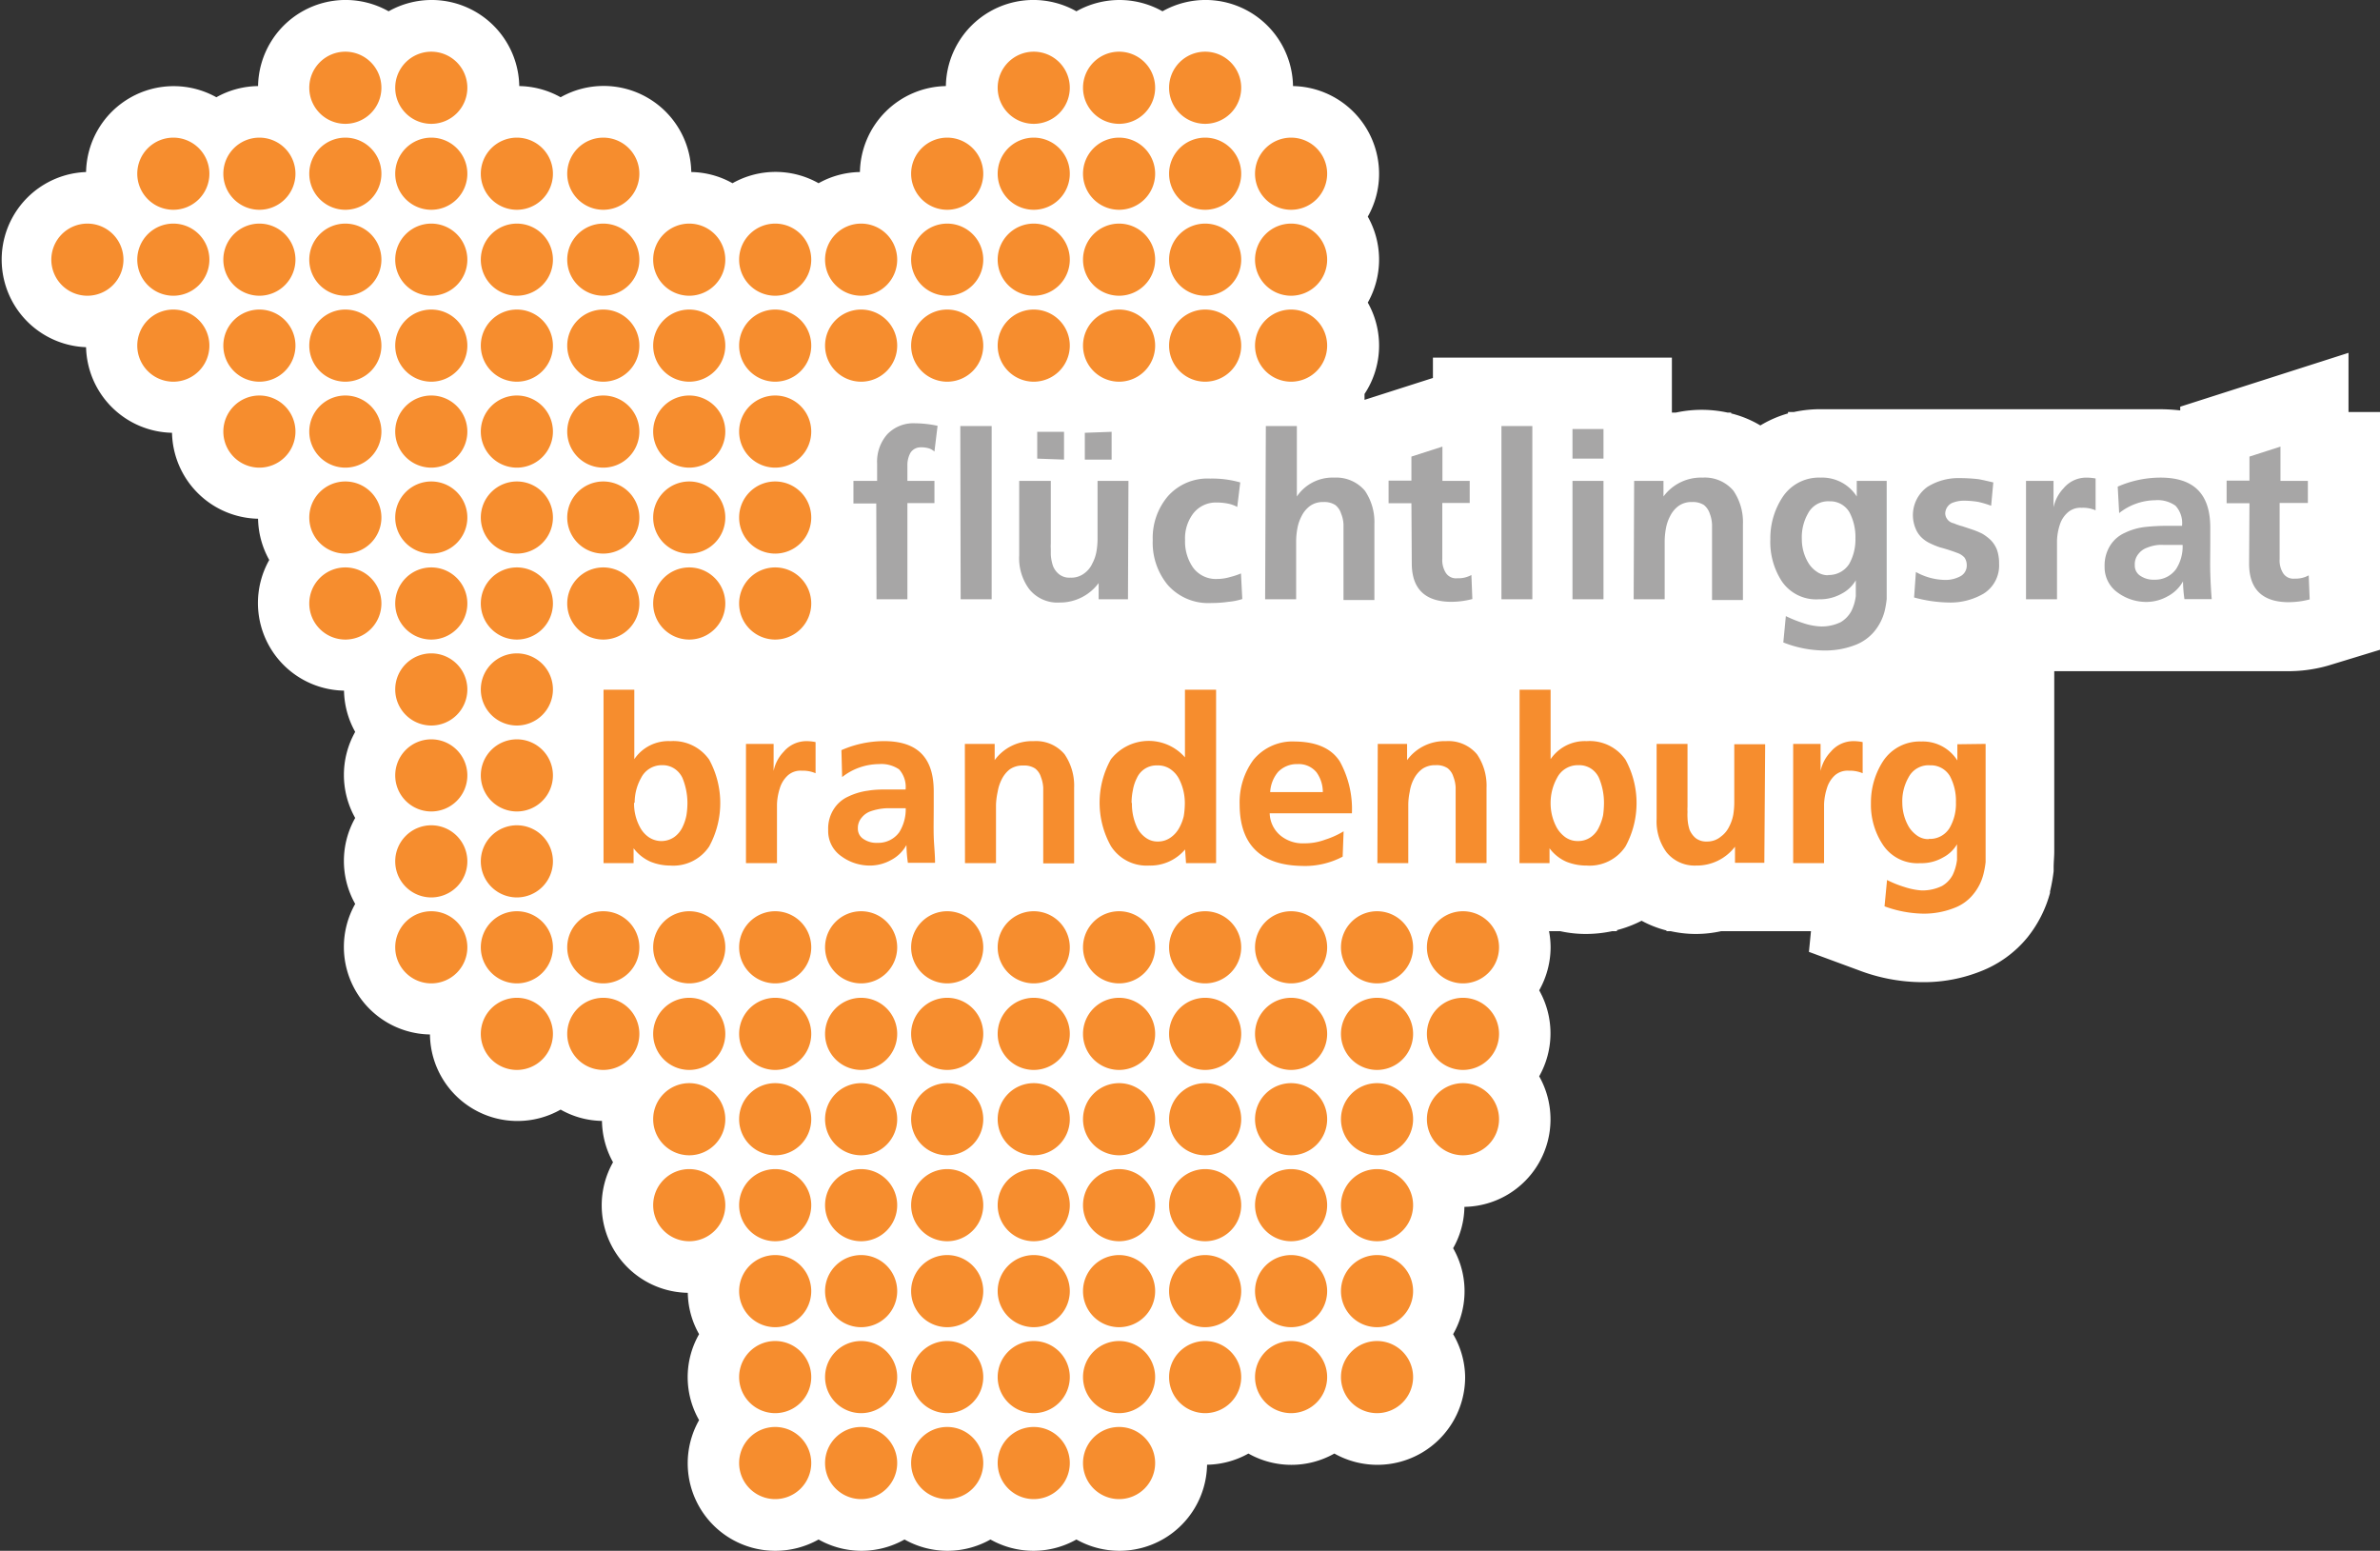 <?xml version="1.0" encoding="UTF-8"?>
<svg xmlns="http://www.w3.org/2000/svg" viewBox="0 0 198 129">
  <rect x="0" y="0" width="198" height="129" fill="#333333" stroke="none"/>
  <defs>
    <style>.cls-1{fill:#fff;}.cls-2{fill:#a7a6a6;}.cls-3{fill:#f68d2e;}</style>
  </defs>
  <title>fluechtlingsrat-brandenburg-logo-header</title>
  <g id="Ebene_2" data-name="Ebene 2">
    <path class="cls-1" d="M198,34.27h-2.62V29.35l-14,4.48v.31a15.42,15.42,0,0,0-1.85-.1H151.25a10.51,10.51,0,0,0-2,.23h-.5v.12a9.36,9.36,0,0,0-2.3,1,8.83,8.83,0,0,0-2.43-1v-.07h-.3a10.34,10.34,0,0,0-2-.23,10.2,10.2,0,0,0-2.3.23h-.33V29.75H119.21v1.69l-5.69,1.82v-.49a7.28,7.28,0,0,0,.27-7.6,7.27,7.27,0,0,0,0-7.15,7.2,7.2,0,0,0,.94-3.57,7.3,7.3,0,0,0-7.16-7.29A7.28,7.28,0,0,0,96.71.94a7.29,7.29,0,0,0-7.16,0A7.28,7.28,0,0,0,78.69,7.16a7.29,7.29,0,0,0-7.15,7.15,7.27,7.27,0,0,0-3.44.93,7.29,7.29,0,0,0-7.16,0,7.26,7.26,0,0,0-3.43-.93A7.29,7.29,0,0,0,46.64,8.09a7.27,7.27,0,0,0-3.44-.93A7.29,7.29,0,0,0,32.33.94,7.28,7.28,0,0,0,21.47,7.16,7.27,7.27,0,0,0,18,8.09,7.29,7.29,0,0,0,7.16,14.31a7.29,7.29,0,0,0,0,14.57A7.3,7.3,0,0,0,14.31,36a7.31,7.31,0,0,0,7.16,7.15,7.26,7.26,0,0,0,.93,3.43,7.29,7.29,0,0,0,6.22,10.87,7.26,7.26,0,0,0,.93,3.43,7.29,7.29,0,0,0,0,7.16,7.27,7.27,0,0,0,0,7.15,7.28,7.28,0,0,0,6.22,10.86A7.28,7.28,0,0,0,46.64,92.3a7.17,7.17,0,0,0,3.44.94A7.27,7.27,0,0,0,51,96.68a7.28,7.28,0,0,0,6.22,10.86,7.17,7.17,0,0,0,.94,3.44,7.2,7.2,0,0,0,0,7.15A7.28,7.28,0,0,0,64.52,129a7.35,7.35,0,0,0,3.58-.94,7.27,7.27,0,0,0,7.15,0,7.27,7.27,0,0,0,7.15,0,7.27,7.27,0,0,0,7.15,0,7.29,7.29,0,0,0,10.87-6.22,7.27,7.27,0,0,0,3.44-.93,7.27,7.27,0,0,0,7.15,0,7.3,7.3,0,0,0,10.88-6.36,7.21,7.21,0,0,0-1-3.57,7.2,7.2,0,0,0,0-7.15,7.17,7.17,0,0,0,.94-3.44,7.28,7.28,0,0,0,6.22-10.86,7.27,7.27,0,0,0,0-7.15A7.35,7.35,0,0,0,129,78.8a7.42,7.42,0,0,0-.13-1.34h.94a9.81,9.81,0,0,0,2.17.23h0a10.53,10.53,0,0,0,2.13-.23h.41v-.09a9.88,9.88,0,0,0,2.05-.78,8.93,8.93,0,0,0,2.07.81v.06H139a9.68,9.68,0,0,0,2,.23h.18a9.81,9.81,0,0,0,2-.23h7.48l-.17,1.72,4.12,1.52a15,15,0,0,0,5.26,1h.23a12.81,12.81,0,0,0,4.67-.9A9.43,9.43,0,0,0,168.65,78a10.14,10.14,0,0,0,1.9-3.73l0-.12a14.7,14.7,0,0,0,.3-1.68l0-.32c0-.44.05-.88.05-1.32v-15l19.28,0a12.07,12.07,0,0,0,3.53-.47L198,54.05Z"></path>
  </g>
  <g id="Ebene_1" data-name="Ebene 1">
    <path class="cls-2" d="M72.92,49.85h2.57v-8h2.25V40H75.49V38.73a2.13,2.13,0,0,1,.25-1.06,1,1,0,0,1,.89-.46,2.1,2.1,0,0,1,.69.1,1.42,1.42,0,0,1,.42.25L78,35.42a9.38,9.38,0,0,0-1.88-.21,3,3,0,0,0-2.32.93,3.45,3.45,0,0,0-.83,2.43V40H71v1.88h1.9Zm7,0h2.58V35.44H79.89Z"></path>
    <path class="cls-2" d="M93.88,40H91.31V44.8a6.28,6.28,0,0,1-.08,1,3.31,3.31,0,0,1-.35,1.06,2.09,2.09,0,0,1-.67.83,1.78,1.78,0,0,1-1.17.36,1.36,1.36,0,0,1-.94-.29,1.63,1.63,0,0,1-.5-.69,3.56,3.56,0,0,1-.18-.94c0-.17,0-.33,0-.48a3.59,3.59,0,0,1,0-.44V40H84.79V46.2A4.32,4.32,0,0,0,85.62,49a3,3,0,0,0,2.53,1.12A4,4,0,0,0,91.4,48.5h0v1.35h2.44Zm-3.63-4v2.23h2.23V35.92Zm-1.73,2.23V35.92H86.29v2.23Zm14.66,1.9a8.44,8.44,0,0,0-2.5-.32,4.4,4.4,0,0,0-3.53,1.48,5.36,5.36,0,0,0-1.25,3.64,5.51,5.51,0,0,0,1.25,3.73,4.49,4.49,0,0,0,3.63,1.5,9.87,9.87,0,0,0,1.42-.1,5.33,5.33,0,0,0,1.15-.23l-.11-2.13a5.84,5.84,0,0,1-.87.29,3.89,3.89,0,0,1-1.11.17,2.35,2.35,0,0,1-2-.94,3.77,3.77,0,0,1-.67-2.29,3.39,3.39,0,0,1,.73-2.28,2.38,2.38,0,0,1,1.88-.85,5,5,0,0,1,1,.1,2.63,2.63,0,0,1,.73.27Z"></path>
    <path class="cls-2" d="M105.25,49.85h2.58V45a6.18,6.18,0,0,1,.11-1.08,3.51,3.51,0,0,1,.35-1,2.33,2.33,0,0,1,.69-.83,1.83,1.83,0,0,1,1.11-.33,1.7,1.7,0,0,1,1,.25,1.46,1.46,0,0,1,.48.71,2.64,2.64,0,0,1,.2.91c0,.32,0,.65,0,1v5.28h2.57V43.61a4.63,4.63,0,0,0-.79-2.79A3.12,3.12,0,0,0,111,39.73a3.57,3.57,0,0,0-3.11,1.57h0V35.44h-2.58Zm12.2-3c0,2.09,1.06,3.15,3.13,3.21a7,7,0,0,0,1.91-.23l-.08-2a2.23,2.23,0,0,1-1.17.27,1,1,0,0,1-1-.52,2,2,0,0,1-.25-1.11V41.84h2.28V40H120V37.15l-2.58.83v2h-1.9v1.88h1.9Z"></path>
    <path class="cls-2" d="M124.91,49.85h2.57V35.44h-2.57Zm5.91,0h2.58V40h-2.58Zm0-11.7h2.58V35.69h-2.58Z"></path>
    <path class="cls-2" d="M135.91,49.85h2.58V45a6.18,6.18,0,0,1,.11-1.08,3.51,3.51,0,0,1,.35-1,2.33,2.33,0,0,1,.69-.83,1.84,1.84,0,0,1,1.12-.33,1.72,1.72,0,0,1,1,.25,1.53,1.53,0,0,1,.48.71,2.89,2.89,0,0,1,.19.91c0,.32,0,.65,0,1v5.28H145V43.61a4.63,4.63,0,0,0-.79-2.79,3.11,3.11,0,0,0-2.57-1.09,3.87,3.87,0,0,0-3.25,1.57h0V40h-2.44Zm16.18-2a1.59,1.59,0,0,1-.94-.29,2.34,2.34,0,0,1-.69-.71,3.8,3.8,0,0,1-.56-2,4,4,0,0,1,.52-2.15,1.89,1.89,0,0,1,1.79-1,1.85,1.85,0,0,1,1.65.91,4.41,4.41,0,0,1,.5,2.17,4.15,4.15,0,0,1-.52,2.13,2,2,0,0,1-1.75.92ZM154.47,40V41.3h0a3.4,3.4,0,0,0-3-1.57,3.62,3.62,0,0,0-3.19,1.65,6.21,6.21,0,0,0-1,3.47,6,6,0,0,0,.94,3.48,3.45,3.45,0,0,0,3.1,1.52,3.7,3.7,0,0,0,1.92-.48,2.91,2.91,0,0,0,1.15-1.1h0c0,.43,0,.87,0,1.31a3.84,3.84,0,0,1-.37,1.25,2.41,2.41,0,0,1-.88.92,3.63,3.63,0,0,1-1.69.36,5.34,5.34,0,0,1-1.44-.28,11,11,0,0,1-1.44-.58l-.21,2.19a9.44,9.44,0,0,0,3.42.67,6.91,6.91,0,0,0,2.57-.46,3.85,3.85,0,0,0,1.6-1.15,4.32,4.32,0,0,0,.84-1.67,7.71,7.71,0,0,0,.17-1c0-.33,0-.66,0-1V40Zm11.36.13c-.39-.09-.79-.19-1.23-.27a14.08,14.08,0,0,0-1.58-.09,4.83,4.83,0,0,0-2.67.73,2.89,2.89,0,0,0-1,3.43,2.18,2.18,0,0,0,.5.77,2.63,2.63,0,0,0,.73.5,6.89,6.89,0,0,0,.81.33,14.74,14.74,0,0,1,1.54.5,1.38,1.38,0,0,1,.51.36,1.12,1.12,0,0,1,.18.64,1,1,0,0,1-.6.94,2.58,2.58,0,0,1-1.09.27,5.12,5.12,0,0,1-2.54-.66l-.15,2.12a11.64,11.64,0,0,0,2.92.42,5.47,5.47,0,0,0,2.88-.75,2.76,2.76,0,0,0,1.27-2.48,3.39,3.39,0,0,0-.18-1.17,2.45,2.45,0,0,0-.51-.79,3.91,3.91,0,0,0-.7-.53,6.2,6.2,0,0,0-.84-.35l-.81-.27a5.17,5.17,0,0,1-.73-.25.88.88,0,0,1-.71-.79,1,1,0,0,1,.52-.88,2.52,2.52,0,0,1,1-.21,7.19,7.19,0,0,1,1.23.1,8,8,0,0,1,1.07.32Z"></path>
    <path class="cls-2" d="M168.55,49.85h2.58V46.22c0-.39,0-.81,0-1.25a4.67,4.67,0,0,1,.23-1.31,2.26,2.26,0,0,1,.63-1,1.58,1.58,0,0,1,1.19-.42,2.58,2.58,0,0,1,1.16.21V39.8a4.37,4.37,0,0,0-.79-.07,2.44,2.44,0,0,0-1.87.88,3.3,3.3,0,0,0-.84,1.59h0V40h-2.29Zm7.75-7.17a4.92,4.92,0,0,1,3-1.07,2.55,2.55,0,0,1,1.69.46,2.14,2.14,0,0,1,.54,1.67h-1.42a16.78,16.78,0,0,0-1.69.1,5.17,5.17,0,0,0-1.64.48,2.76,2.76,0,0,0-1.19,1,3.12,3.12,0,0,0-.5,1.81,2.57,2.57,0,0,0,1.1,2.17,4,4,0,0,0,2.36.77,3.6,3.6,0,0,0,1.77-.46,3.11,3.11,0,0,0,1.29-1.25h0a11.72,11.72,0,0,0,.12,1.48h2.27c-.06-.75-.1-1.48-.12-2.21s0-1.52,0-2.48V43.89c0-2.82-1.38-4.2-4.26-4.16a8.87,8.87,0,0,0-3.44.75ZM177.6,47a1.34,1.34,0,0,1,.31-.93,1.55,1.55,0,0,1,.71-.51,3.32,3.32,0,0,1,.94-.23,3.73,3.73,0,0,1,.46,0h1.56a3.49,3.49,0,0,1-.54,2,2.13,2.13,0,0,1-1.8.89,1.94,1.94,0,0,1-1.16-.31,1,1,0,0,1-.48-.9Zm9.51-.12c0,2.09,1.06,3.15,3.13,3.21a7,7,0,0,0,1.91-.23l-.08-2a2.23,2.23,0,0,1-1.17.27,1,1,0,0,1-1-.52,2,2,0,0,1-.25-1.11V41.84H192V40h-2.28V37.15l-2.58.83v2h-1.9v1.88h1.9Z"></path>
    <path class="cls-3" d="M52.8,66.8a4.19,4.19,0,0,1,.54-2.1,1.92,1.92,0,0,1,1.77-1.05,1.76,1.76,0,0,1,1,.29,1.88,1.88,0,0,1,.66.76,5.5,5.5,0,0,1,.42,2.1,6.51,6.51,0,0,1-.08,1,3.9,3.9,0,0,1-.36,1.06,2.12,2.12,0,0,1-.66.77,1.88,1.88,0,0,1-2.13,0,2.31,2.31,0,0,1-.69-.77,4.13,4.13,0,0,1-.52-2.11Zm-2.59,5h2.5V70.56h0a3.56,3.56,0,0,0,1.41,1.12,4.38,4.38,0,0,0,1.63.32A3.59,3.59,0,0,0,59,70.41a7.54,7.54,0,0,0,0-7.22,3.64,3.64,0,0,0-3.23-1.54,3.42,3.42,0,0,0-3,1.5h0V57.37H50.21Zm11.85,0h2.58V68.14c0-.38,0-.8,0-1.25a4.91,4.91,0,0,1,.23-1.3,2.4,2.4,0,0,1,.64-1.06,1.58,1.58,0,0,1,1.19-.42,2.68,2.68,0,0,1,1.15.21V61.73a3.65,3.65,0,0,0-.79-.08,2.47,2.47,0,0,0-1.86.88,3.2,3.2,0,0,0-.84,1.6h0V61.88H62.06Zm8-7.16a5,5,0,0,1,3.06-1.08A2.62,2.62,0,0,1,74.8,64a2.19,2.19,0,0,1,.54,1.67H73.91c-.53,0-1.09,0-1.69.1a5.46,5.46,0,0,0-1.63.48,2.78,2.78,0,0,0-1.19,1,3,3,0,0,0-.5,1.8A2.54,2.54,0,0,0,70,71.23a4,4,0,0,0,2.36.77,3.62,3.62,0,0,0,1.77-.46,3.08,3.08,0,0,0,1.28-1.25h0a11.45,11.45,0,0,0,.12,1.48h2.26c0-.75-.09-1.48-.11-2.21s0-1.51,0-2.47V65.82c0-2.83-1.38-4.21-4.26-4.17A8.83,8.83,0,0,0,70,62.4Zm1.31,4.3a1.31,1.31,0,0,1,.31-.92,1.65,1.65,0,0,1,.71-.52,4.67,4.67,0,0,1,1.4-.27h1.56a3.6,3.6,0,0,1-.54,2,2.15,2.15,0,0,1-1.81.88,1.91,1.91,0,0,1-1.15-.31,1,1,0,0,1-.48-.9Zm8.91,2.86h2.58V66.93A6.07,6.07,0,0,1,83,65.86a3.57,3.57,0,0,1,.35-1.06A2.42,2.42,0,0,1,84,64a1.84,1.84,0,0,1,1.12-.32,1.64,1.64,0,0,1,1,.25,1.43,1.43,0,0,1,.48.71,2.82,2.82,0,0,1,.19.9c0,.33,0,.65,0,1v5.28h2.57V65.53a4.62,4.62,0,0,0-.79-2.78A3.09,3.09,0,0,0,86,61.65a3.86,3.86,0,0,0-3.25,1.58h0V61.88H80.27Zm13.86-5a5.08,5.08,0,0,1,.11-1.08,3.49,3.49,0,0,1,.33-1,1.78,1.78,0,0,1,1.69-1.05,1.82,1.82,0,0,1,1.07.29,2.26,2.26,0,0,1,.71.76,4.39,4.39,0,0,1,.52,2.1,6.62,6.62,0,0,1-.09,1.07,3.84,3.84,0,0,1-.39,1,2.31,2.31,0,0,1-.69.77A1.81,1.81,0,0,1,96.3,70a1.64,1.64,0,0,1-1-.33,2.25,2.25,0,0,1-.67-.77,4.55,4.55,0,0,1-.46-2.11Zm4.53,5h2.5V57.37H98.58V63h0a4,4,0,0,0-6.16.16,7.4,7.4,0,0,0,0,7.22A3.52,3.52,0,0,0,95.59,72a3.78,3.78,0,0,0,3-1.34h0Zm7-5.91a2.85,2.85,0,0,1,.65-1.67,2.17,2.17,0,0,1,1.64-.66,1.9,1.9,0,0,1,1.57.69,2.81,2.81,0,0,1,.52,1.64Zm6.11,3.26a7,7,0,0,1-1.52.69,4.86,4.86,0,0,1-1.76.31,2.91,2.91,0,0,1-2-.67,2.49,2.49,0,0,1-.87-1.83h6.84a8.2,8.2,0,0,0-1-4.3c-.69-1.09-1.94-1.65-3.75-1.67a4.21,4.21,0,0,0-3.44,1.52,5.94,5.94,0,0,0-1.15,3.7c0,3.37,1.77,5.07,5.17,5.13a6.74,6.74,0,0,0,3.4-.77Zm2.81,2.65h2.57V66.93a5.31,5.31,0,0,1,.12-1.07,3.29,3.29,0,0,1,.34-1.06,2.42,2.42,0,0,1,.69-.83,1.86,1.86,0,0,1,1.12-.32,1.64,1.64,0,0,1,1,.25,1.43,1.43,0,0,1,.48.71,2.82,2.82,0,0,1,.19.9c0,.33,0,.65,0,1v5.28h2.57V65.53a4.62,4.62,0,0,0-.79-2.78,3.09,3.09,0,0,0-2.57-1.1,3.87,3.87,0,0,0-3.25,1.58h0V61.88h-2.44Z"></path>
    <path class="cls-3" d="M129,66.8a4.29,4.29,0,0,1,.54-2.1,1.93,1.93,0,0,1,1.77-1.05,1.81,1.81,0,0,1,1.06.29,1.85,1.85,0,0,1,.65.76,5.32,5.32,0,0,1,.42,2.1,7.82,7.82,0,0,1-.07,1,4.3,4.3,0,0,1-.37,1.06,2,2,0,0,1-.65.77,1.82,1.82,0,0,1-1.08.33,1.76,1.76,0,0,1-1.06-.33,2.55,2.55,0,0,1-.69-.77A4.23,4.23,0,0,1,129,66.8Zm-2.59,5h2.5V70.56h0a3.47,3.47,0,0,0,1.4,1.12A4.46,4.46,0,0,0,132,72a3.58,3.58,0,0,0,3.23-1.59,7.54,7.54,0,0,0,0-7.22A3.63,3.63,0,0,0,132,61.65a3.44,3.44,0,0,0-3,1.5h0V57.37h-2.58Zm20.44-9.89h-2.57v4.84a6.39,6.39,0,0,1-.08,1,3.49,3.49,0,0,1-.34,1,2.21,2.21,0,0,1-.68.83A1.76,1.76,0,0,1,142,70a1.43,1.43,0,0,1-.94-.29,1.86,1.86,0,0,1-.5-.69,3.63,3.63,0,0,1-.17-1,3.93,3.93,0,0,1,0-.48,3.42,3.42,0,0,1,0-.44V61.88h-2.57v6.24a4.33,4.33,0,0,0,.82,2.77A3,3,0,0,0,141.1,72a4,4,0,0,0,3.24-1.57h0v1.34h2.44Zm2.33,9.89h2.57V68.14c0-.38,0-.8,0-1.25a4.91,4.91,0,0,1,.23-1.3,2.39,2.39,0,0,1,.63-1.06,1.6,1.6,0,0,1,1.2-.42,2.71,2.71,0,0,1,1.15.21V61.73a3.65,3.65,0,0,0-.79-.08,2.45,2.45,0,0,0-1.86.88,3.31,3.31,0,0,0-.85,1.6h0V61.88h-2.28Zm11.27-2a1.58,1.58,0,0,1-.94-.28,2.59,2.59,0,0,1-.69-.71,4,4,0,0,1-.56-2,4,4,0,0,1,.52-2.15,1.87,1.87,0,0,1,1.79-1,1.84,1.84,0,0,1,1.65.9,4.35,4.35,0,0,1,.5,2.17,4,4,0,0,1-.52,2.13,1.91,1.91,0,0,1-1.75.92Zm2.39-7.89v1.35h0a3.4,3.4,0,0,0-3-1.58,3.65,3.65,0,0,0-3.19,1.65,6.32,6.32,0,0,0-1,3.48,6,6,0,0,0,1,3.47,3.44,3.44,0,0,0,3.09,1.52,3.58,3.58,0,0,0,1.92-.48,2.89,2.89,0,0,0,1.15-1.09h0c0,.42,0,.86,0,1.3a4,4,0,0,1-.36,1.25,2.3,2.3,0,0,1-.89.92,3.75,3.75,0,0,1-1.69.37,5.82,5.82,0,0,1-1.44-.29,8.81,8.81,0,0,1-1.44-.58l-.21,2.19A9.69,9.69,0,0,0,160,76a6.86,6.86,0,0,0,2.57-.47,3.7,3.7,0,0,0,1.6-1.15,4.25,4.25,0,0,0,.84-1.67,7.4,7.4,0,0,0,.18-1c0-.33,0-.65,0-1V61.88Z"></path>
    <path class="cls-3" d="M118.71,78.8a3,3,0,1,1,3,3,3,3,0,0,1-3-3Z"></path>
    <path class="cls-3" d="M118.71,86a3,3,0,1,1,3,3,3,3,0,0,1-3-3Z"></path>
    <path class="cls-3" d="M118.71,93.1a3,3,0,1,1,3,3,3,3,0,0,1-3-3Z"></path>
    <path class="cls-3" d="M111.56,78.8a3,3,0,1,1,3,3,3,3,0,0,1-3-3Z"></path>
    <path class="cls-3" d="M111.56,86a3,3,0,1,1,3,3,3,3,0,0,1-3-3Z"></path>
    <path class="cls-3" d="M111.56,93.1a3,3,0,1,1,3,3,3,3,0,0,1-3-3Z"></path>
    <path class="cls-3" d="M111.56,100.25a3,3,0,1,1,3,3,3,3,0,0,1-3-3Z"></path>
    <path class="cls-3" d="M111.56,107.4a3,3,0,1,1,3,3,3,3,0,0,1-3-3Z"></path>
    <path class="cls-3" d="M111.56,114.55a3,3,0,1,1,3,3,3,3,0,0,1-3-3Z"></path>
    <path class="cls-3" d="M104.41,14.45a3,3,0,1,1,3,3,3,3,0,0,1-3-3Z"></path>
    <path class="cls-3" d="M104.41,21.6a3,3,0,1,1,3,3,3,3,0,0,1-3-3Z"></path>
    <path class="cls-3" d="M104.41,28.75a3,3,0,1,1,3,3,3,3,0,0,1-3-3Z"></path>
    <path class="cls-3" d="M104.41,78.8a3,3,0,1,1,3,3,3,3,0,0,1-3-3Z"></path>
    <path class="cls-3" d="M104.41,86a3,3,0,1,1,3,3,3,3,0,0,1-3-3Z"></path>
    <path class="cls-3" d="M104.41,93.1a3,3,0,1,1,3,3,3,3,0,0,1-3-3Z"></path>
    <path class="cls-3" d="M104.41,100.25a3,3,0,1,1,3,3,3,3,0,0,1-3-3Z"></path>
    <path class="cls-3" d="M104.41,107.4a3,3,0,1,1,3,3,3,3,0,0,1-3-3Z"></path>
    <path class="cls-3" d="M104.41,114.55a3,3,0,1,1,3,3,3,3,0,0,1-3-3Z"></path>
    <path class="cls-3" d="M97.26,14.45a3,3,0,1,1,3,3,3,3,0,0,1-3-3Z"></path>
    <path class="cls-3" d="M97.26,21.6a3,3,0,1,1,3,3,3,3,0,0,1-3-3Z"></path>
    <path class="cls-3" d="M97.26,28.75a3,3,0,1,1,3,3,3,3,0,0,1-3-3Z"></path>
    <path class="cls-3" d="M97.26,78.8a3,3,0,1,1,3,3,3,3,0,0,1-3-3Z"></path>
    <path class="cls-3" d="M97.26,86a3,3,0,1,1,3,3,3,3,0,0,1-3-3Z"></path>
    <path class="cls-3" d="M97.26,93.1a3,3,0,1,1,3,3,3,3,0,0,1-3-3Z"></path>
    <path class="cls-3" d="M97.26,100.25a3,3,0,1,1,3,3,3,3,0,0,1-3-3Z"></path>
    <path class="cls-3" d="M97.26,107.4a3,3,0,1,1,3,3,3,3,0,0,1-3-3Z"></path>
    <path class="cls-3" d="M97.26,114.55a3,3,0,1,1,3,3,3,3,0,0,1-3-3Z"></path>
    <path class="cls-3" d="M90.1,7.3a3,3,0,1,1,3,3,3,3,0,0,1-3-3Z"></path>
    <path class="cls-3" d="M90.1,14.45a3,3,0,1,1,3,3,3,3,0,0,1-3-3Z"></path>
    <path class="cls-3" d="M90.1,21.6a3,3,0,1,1,3,3,3,3,0,0,1-3-3Z"></path>
    <path class="cls-3" d="M90.1,28.75a3,3,0,1,1,3,3,3,3,0,0,1-3-3Z"></path>
    <path class="cls-3" d="M90.1,78.8a3,3,0,1,1,3,3,3,3,0,0,1-3-3Z"></path>
    <path class="cls-3" d="M90.1,86a3,3,0,1,1,3,3,3,3,0,0,1-3-3Z"></path>
    <path class="cls-3" d="M90.1,93.1a3,3,0,1,1,3,3,3,3,0,0,1-3-3Z"></path>
    <path class="cls-3" d="M90.1,100.25a3,3,0,1,1,3,3,3,3,0,0,1-3-3Z"></path>
    <path class="cls-3" d="M90.1,107.4a3,3,0,1,1,3,3,3,3,0,0,1-3-3Z"></path>
    <path class="cls-3" d="M90.1,114.55a3,3,0,1,1,3,3,3,3,0,0,1-3-3Z"></path>
    <path class="cls-3" d="M90.1,121.7a3,3,0,1,1,3,3,3,3,0,0,1-3-3Z"></path>
    <path class="cls-3" d="M83,7.3a3,3,0,1,1,3,3,3,3,0,0,1-3-3Z"></path>
    <path class="cls-3" d="M83,14.45a3,3,0,1,1,3,3,3,3,0,0,1-3-3Z"></path>
    <path class="cls-3" d="M83,21.6a3,3,0,1,1,3,3,3,3,0,0,1-3-3Z"></path>
    <path class="cls-3" d="M83,28.75a3,3,0,1,1,3,3,3,3,0,0,1-3-3Z"></path>
    <path class="cls-3" d="M83,78.8a3,3,0,1,1,3,3,3,3,0,0,1-3-3Z"></path>
    <path class="cls-3" d="M83,86a3,3,0,1,1,3,3,3,3,0,0,1-3-3Z"></path>
    <path class="cls-3" d="M83,93.1a3,3,0,1,1,3,3,3,3,0,0,1-3-3Z"></path>
    <path class="cls-3" d="M83,100.25a3,3,0,1,1,3,3,3,3,0,0,1-3-3Z"></path>
    <path class="cls-3" d="M83,107.4a3,3,0,1,1,3,3,3,3,0,0,1-3-3Z"></path>
    <path class="cls-3" d="M83,114.55a3,3,0,1,1,3,3,3,3,0,0,1-3-3Z"></path>
    <path class="cls-3" d="M83,121.7a3,3,0,1,1,3,3,3,3,0,0,1-3-3Z"></path>
    <path class="cls-3" d="M75.8,14.45a3,3,0,1,1,3,3,3,3,0,0,1-3-3Z"></path>
    <path class="cls-3" d="M75.8,21.6a3,3,0,1,1,3,3,3,3,0,0,1-3-3Z"></path>
    <path class="cls-3" d="M75.8,28.75a3,3,0,1,1,3,3,3,3,0,0,1-3-3Z"></path>
    <path class="cls-3" d="M75.8,78.8a3,3,0,1,1,3,3,3,3,0,0,1-3-3Z"></path>
    <path class="cls-3" d="M75.8,86a3,3,0,1,1,3,3,3,3,0,0,1-3-3Z"></path>
    <path class="cls-3" d="M75.8,93.1a3,3,0,1,1,3,3,3,3,0,0,1-3-3Z"></path>
    <path class="cls-3" d="M75.8,100.25a3,3,0,1,1,3,3,3,3,0,0,1-3-3Z"></path>
    <path class="cls-3" d="M75.8,107.4a3,3,0,1,1,3,3,3,3,0,0,1-3-3Z"></path>
    <path class="cls-3" d="M75.8,114.55a3,3,0,1,1,3,3,3,3,0,0,1-3-3Z"></path>
    <path class="cls-3" d="M75.8,121.7a3,3,0,1,1,3,3,3,3,0,0,1-3-3Z"></path>
    <path class="cls-3" d="M68.64,21.6a3,3,0,1,1,3,3,3,3,0,0,1-3-3Z"></path>
    <path class="cls-3" d="M68.64,28.75a3,3,0,1,1,3,3,3,3,0,0,1-3-3Z"></path>
    <path class="cls-3" d="M68.64,78.8a3,3,0,1,1,3,3,3,3,0,0,1-3-3Z"></path>
    <path class="cls-3" d="M68.64,86a3,3,0,1,1,3,3,3,3,0,0,1-3-3Z"></path>
    <path class="cls-3" d="M68.64,93.1a3,3,0,1,1,3,3,3,3,0,0,1-3-3Z"></path>
    <path class="cls-3" d="M68.64,100.25a3,3,0,1,1,3,3,3,3,0,0,1-3-3Z"></path>
    <path class="cls-3" d="M68.64,107.4a3,3,0,1,1,3,3,3,3,0,0,1-3-3Z"></path>
    <path class="cls-3" d="M68.64,114.55a3,3,0,1,1,3,3,3,3,0,0,1-3-3Z"></path>
    <path class="cls-3" d="M68.64,121.7a3,3,0,1,1,3,3,3,3,0,0,1-3-3Z"></path>
    <path class="cls-3" d="M61.49,21.6a3,3,0,1,1,3,3,3,3,0,0,1-3-3Z"></path>
    <path class="cls-3" d="M61.49,28.75a3,3,0,1,1,3,3,3,3,0,0,1-3-3Z"></path>
    <path class="cls-3" d="M61.49,35.9a3,3,0,1,1,3,3,3,3,0,0,1-3-3Z"></path>
    <path class="cls-3" d="M61.49,43.05a3,3,0,1,1,3,3,3,3,0,0,1-3-3Z"></path>
    <path class="cls-3" d="M61.49,50.2a3,3,0,1,1,3,3,3,3,0,0,1-3-3Z"></path>
    <path class="cls-3" d="M61.49,78.8a3,3,0,1,1,3,3,3,3,0,0,1-3-3Z"></path>
    <path class="cls-3" d="M61.49,86a3,3,0,1,1,3,3,3,3,0,0,1-3-3Z"></path>
    <path class="cls-3" d="M61.49,93.1a3,3,0,1,1,3,3,3,3,0,0,1-3-3Z"></path>
    <path class="cls-3" d="M61.49,100.25a3,3,0,1,1,3,3,3,3,0,0,1-3-3Z"></path>
    <path class="cls-3" d="M61.49,107.4a3,3,0,1,1,3,3,3,3,0,0,1-3-3Z"></path>
    <path class="cls-3" d="M61.49,114.55a3,3,0,1,1,3,3,3,3,0,0,1-3-3Z"></path>
    <path class="cls-3" d="M61.49,121.7a3,3,0,1,1,3,3,3,3,0,0,1-3-3Z"></path>
    <path class="cls-3" d="M54.34,21.6a3,3,0,1,1,3,3,3,3,0,0,1-3-3Z"></path>
    <path class="cls-3" d="M54.34,28.75a3,3,0,1,1,3,3,3,3,0,0,1-3-3Z"></path>
    <path class="cls-3" d="M54.34,35.9a3,3,0,1,1,3,3,3,3,0,0,1-3-3Z"></path>
    <path class="cls-3" d="M54.34,43.05a3,3,0,1,1,3,3,3,3,0,0,1-3-3Z"></path>
    <path class="cls-3" d="M54.34,50.2a3,3,0,1,1,3,3,3,3,0,0,1-3-3Z"></path>
    <path class="cls-3" d="M54.34,78.8a3,3,0,1,1,3,3,3,3,0,0,1-3-3Z"></path>
    <path class="cls-3" d="M54.34,86a3,3,0,1,1,3,3,3,3,0,0,1-3-3Z"></path>
    <path class="cls-3" d="M54.34,93.1a3,3,0,1,1,3,3,3,3,0,0,1-3-3Z"></path>
    <path class="cls-3" d="M54.34,100.25a3,3,0,1,1,3,3,3,3,0,0,1-3-3Z"></path>
    <path class="cls-3" d="M47.19,14.45a3,3,0,1,1,3,3,3,3,0,0,1-3-3Z"></path>
    <path class="cls-3" d="M47.19,21.6a3,3,0,1,1,3,3,3,3,0,0,1-3-3Z"></path>
    <path class="cls-3" d="M47.19,28.75a3,3,0,1,1,3,3,3,3,0,0,1-3-3Z"></path>
    <path class="cls-3" d="M47.19,35.9a3,3,0,1,1,3,3,3,3,0,0,1-3-3Z"></path>
    <path class="cls-3" d="M47.19,43.05a3,3,0,1,1,3,3,3,3,0,0,1-3-3Z"></path>
    <path class="cls-3" d="M47.19,50.2a3,3,0,1,1,3,3,3,3,0,0,1-3-3Z"></path>
    <path class="cls-3" d="M47.19,78.8a3,3,0,1,1,3,3,3,3,0,0,1-3-3Z"></path>
    <path class="cls-3" d="M47.19,86a3,3,0,1,1,3,3,3,3,0,0,1-3-3Z"></path>
    <path class="cls-3" d="M40,14.45a3,3,0,1,1,3,3,3,3,0,0,1-3-3Z"></path>
    <path class="cls-3" d="M40,21.6a3,3,0,1,1,3,3,3,3,0,0,1-3-3Z"></path>
    <path class="cls-3" d="M40,28.75a3,3,0,1,1,3,3,3,3,0,0,1-3-3Z"></path>
    <path class="cls-3" d="M40,35.9a3,3,0,1,1,3,3,3,3,0,0,1-3-3Z"></path>
    <path class="cls-3" d="M40,43.05a3,3,0,1,1,3,3,3,3,0,0,1-3-3Z"></path>
    <path class="cls-3" d="M40,50.2a3,3,0,1,1,3,3,3,3,0,0,1-3-3Z"></path>
    <path class="cls-3" d="M40,57.35a3,3,0,1,1,3,3,3,3,0,0,1-3-3Z"></path>
    <path class="cls-3" d="M40,64.5a3,3,0,1,1,3,3,3,3,0,0,1-3-3Z"></path>
    <path class="cls-3" d="M40,71.65a3,3,0,1,1,3,3,3,3,0,0,1-3-3Z"></path>
    <path class="cls-3" d="M40,78.8a3,3,0,1,1,3,3,3,3,0,0,1-3-3Z"></path>
    <path class="cls-3" d="M40,86a3,3,0,1,1,3,3,3,3,0,0,1-3-3Z"></path>
    <path class="cls-3" d="M32.88,7.3a3,3,0,1,1,3,3,3,3,0,0,1-3-3Z"></path>
    <path class="cls-3" d="M32.88,14.45a3,3,0,1,1,3,3,3,3,0,0,1-3-3Z"></path>
    <path class="cls-3" d="M32.88,21.6a3,3,0,1,1,3,3,3,3,0,0,1-3-3Z"></path>
    <path class="cls-3" d="M32.88,28.75a3,3,0,1,1,3,3,3,3,0,0,1-3-3Z"></path>
    <path class="cls-3" d="M32.88,35.9a3,3,0,1,1,3,3,3,3,0,0,1-3-3Z"></path>
    <path class="cls-3" d="M32.88,43.05a3,3,0,1,1,3,3,3,3,0,0,1-3-3Z"></path>
    <path class="cls-3" d="M32.88,50.2a3,3,0,1,1,3,3,3,3,0,0,1-3-3Z"></path>
    <path class="cls-3" d="M32.88,57.35a3,3,0,1,1,3,3,3,3,0,0,1-3-3Z"></path>
    <path class="cls-3" d="M32.88,64.5a3,3,0,1,1,3,3,3,3,0,0,1-3-3Z"></path>
    <path class="cls-3" d="M32.88,71.65a3,3,0,1,1,3,3,3,3,0,0,1-3-3Z"></path>
    <path class="cls-3" d="M32.88,78.8a3,3,0,1,1,3,3,3,3,0,0,1-3-3Z"></path>
    <path class="cls-3" d="M25.73,14.45a3,3,0,1,1,3,3,3,3,0,0,1-3-3Z"></path>
    <path class="cls-3" d="M25.73,21.6a3,3,0,1,1,3,3,3,3,0,0,1-3-3Z"></path>
    <path class="cls-3" d="M25.73,28.75a3,3,0,1,1,3,3,3,3,0,0,1-3-3Z"></path>
    <path class="cls-3" d="M25.73,35.9a3,3,0,1,1,3,3,3,3,0,0,1-3-3Z"></path>
    <path class="cls-3" d="M25.73,43.05a3,3,0,1,1,3,3,3,3,0,0,1-3-3Z"></path>
    <path class="cls-3" d="M25.73,50.2a3,3,0,1,1,3,3,3,3,0,0,1-3-3Z"></path>
    <path class="cls-3" d="M18.58,14.45a3,3,0,1,1,3,3,3,3,0,0,1-3-3Z"></path>
    <path class="cls-3" d="M18.58,21.6a3,3,0,1,1,3,3,3,3,0,0,1-3-3Z"></path>
    <path class="cls-3" d="M18.58,28.75a3,3,0,1,1,3,3,3,3,0,0,1-3-3Z"></path>
    <path class="cls-3" d="M18.58,35.9a3,3,0,1,1,3,3,3,3,0,0,1-3-3Z"></path>
    <path class="cls-3" d="M11.42,14.45a3,3,0,1,1,3,3,3,3,0,0,1-3-3Z"></path>
    <path class="cls-3" d="M11.42,21.6a3,3,0,1,1,3,3,3,3,0,0,1-3-3Z"></path>
    <path class="cls-3" d="M11.42,28.75a3,3,0,1,1,3,3,3,3,0,0,1-3-3Z"></path>
    <path class="cls-3" d="M4.27,21.6a3,3,0,1,1,3,3,3,3,0,0,1-3-3Z"></path>
    <path class="cls-3" d="M25.73,7.3a3,3,0,1,1,3,3,3,3,0,0,1-3-3Z"></path>
    <path class="cls-3" d="M97.26,7.3a3,3,0,1,1,3,3,3,3,0,0,1-3-3Z"></path>
  </g>
</svg>
